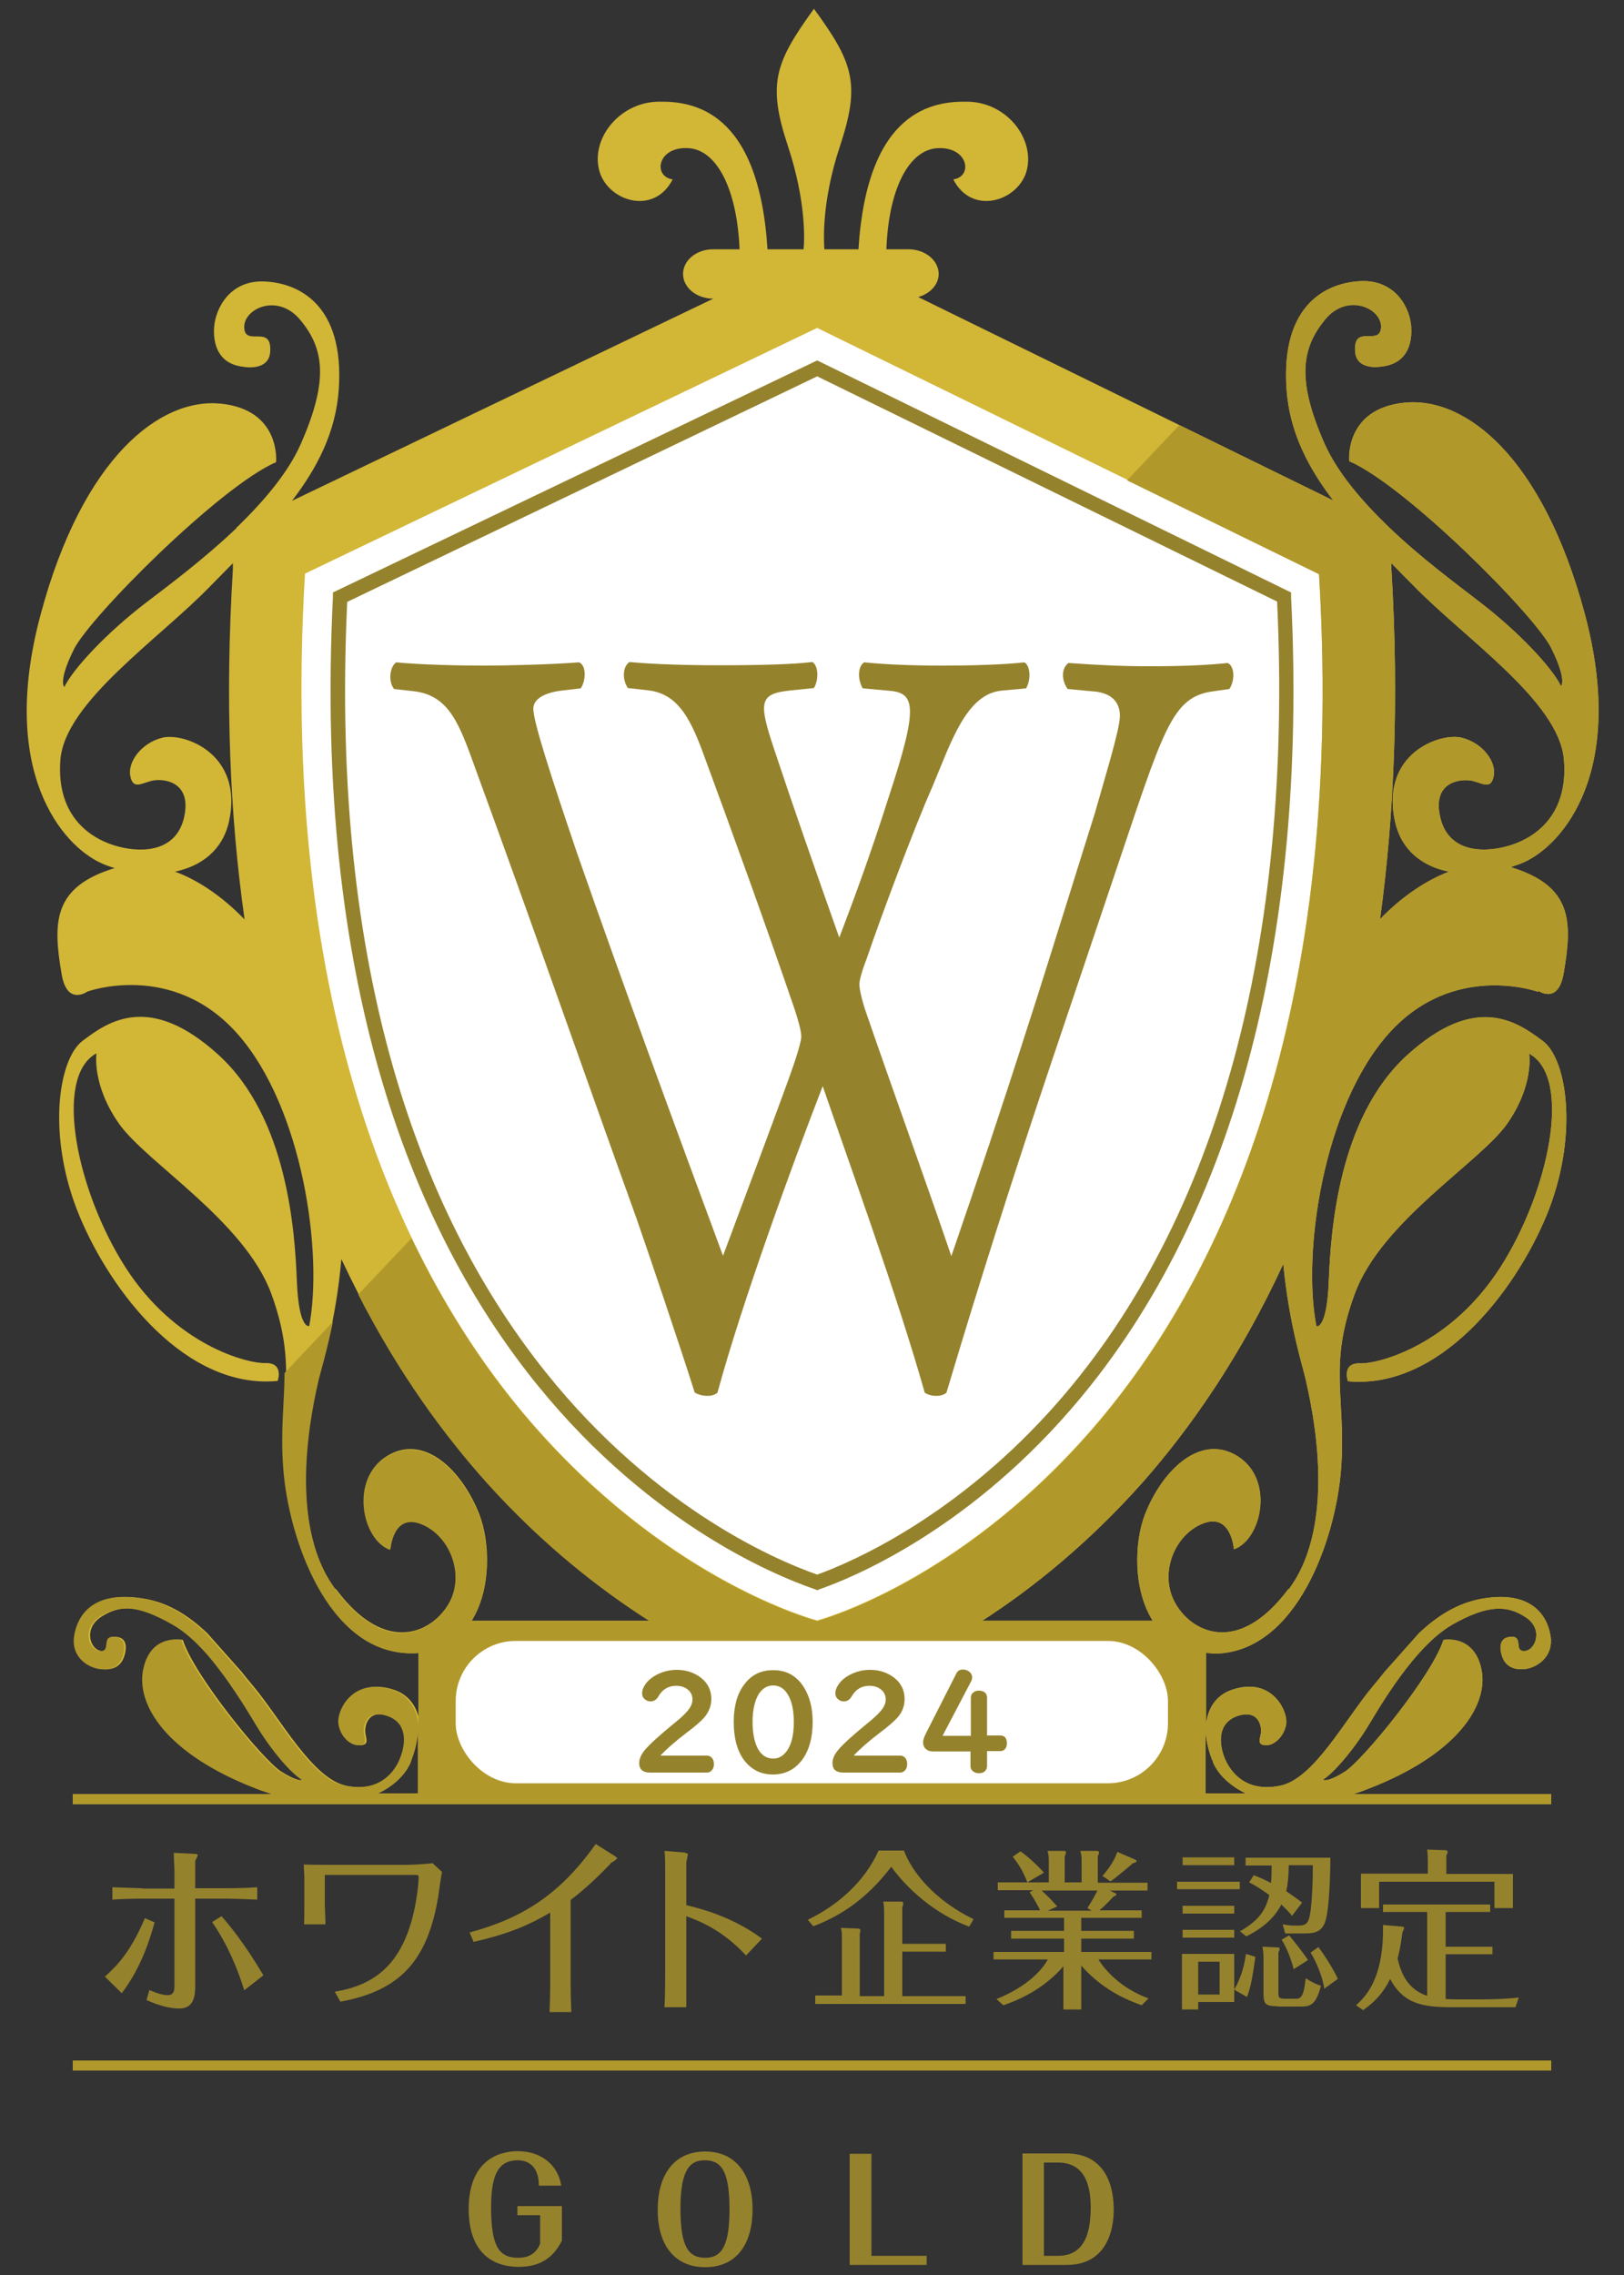 <?xml version="1.0" encoding="UTF-8"?>
<svg id="_レイヤー_2" data-name="レイヤー_2" xmlns="http://www.w3.org/2000/svg" xmlns:xlink="http://www.w3.org/1999/xlink" viewBox="0 0 50 70">
  <rect x="0" y="0" width="50" height="70" fill="#333333" stroke="none"/>
  <defs>
    <style>
      .cls-1 {
        fill: none;
      }

      .cls-2 {
        fill: #d2b636;
      }

      .cls-3 {
        fill: #fff;
      }

      .cls-4 {
        fill: #b1982b;
      }

      .cls-5 {
        clip-path: url(#clippath);
      }

      .cls-6 {
        fill: #95822c;
      }
    </style>
    <clipPath id="clippath">
      <rect class="cls-1" width="50" height="70"/>
    </clipPath>
  </defs>
  <g id="_レイヤー_1-2" data-name="レイヤー_1">
    <g class="cls-5">
      <g>
        <g>
          <path class="cls-6" d="M17.3,67.88v1.06c-.27.55-.7.81-1.33.81-.78,0-1.54-.42-1.54-1.78,0-1.48.91-1.78,1.51-1.78.73,0,1.24.43,1.34,1.06h-.69c0-.57-.3-.78-.65-.78-.57,0-.82.4-.82,1.44,0,1.23.25,1.56.84,1.56.26,0,.54-.09.67-.44v-.87h-.7v-.28h1.38Z"/>
          <path class="cls-6" d="M21.71,66.2c.96,0,1.46.73,1.46,1.78s-.48,1.78-1.46,1.78-1.47-.74-1.46-1.78c0-1.03.48-1.78,1.46-1.78ZM21.69,66.47c-.53,0-.74.44-.74,1.5,0,1.22.28,1.5.77,1.5.53,0,.74-.43.74-1.5,0-1.22-.28-1.5-.77-1.5Z"/>
          <path class="cls-6" d="M26.83,69.41h1.7v.28h-2.37v-3.42h.67v3.15Z"/>
          <path class="cls-6" d="M31.47,66.26h1.37c1.04,0,1.45.78,1.45,1.73,0,.6-.2,1.7-1.45,1.7h-1.36v-3.42ZM32.14,66.54v2.87h.44c.89,0,1-.86,1-1.5,0-.8-.26-1.37-1.01-1.37h-.43Z"/>
        </g>
        <g>
          <path class="cls-3" d="M41.05,17.75l-.02-.26-15.87-7.77-16.21,7.76-.02.26c-.86,14.41,3.54,22.52,7.38,26.78,4.19,4.65,8.54,5.84,8.72,5.88l.12.03.12-.03c.18-.05,4.46-1.25,8.56-5.89,3.77-4.26,8.08-12.37,7.22-26.78"/>
          <path class="cls-6" d="M4.38,58.1s-.66-.02-.92-.03v.38c.27-.02.65-.03.92-.03h.99v2.71c0,.15-.04.26-.21.26-.05,0-.24-.01-.56-.16l-.09.31c.32.14.66.26,1.01.26.38,0,.49-.27.49-.67v-2.71h.96c.24,0,.7.02.95.03v-.38c-.27.02-.68.03-.96.03h-.95v-.84s.08-.16.08-.18c0-.04-.12-.04-.15-.04l-.59-.03c0,.16.02.46.02.52v.58h-.99Z"/>
          <path class="cls-6" d="M6.53,59.14c.48.69.8,1.48.99,2.1l.59-.46c-.59-1-1.07-1.57-1.29-1.82l-.29.18Z"/>
          <path class="cls-6" d="M3.75,61.33c.64-.85.89-1.76,1.01-2.18l-.3-.13c-.46,1.09-.9,1.5-1.23,1.8l.52.51Z"/>
          <path class="cls-6" d="M10.31,61.29l.17.3c1.85-.34,2.68-1.27,3.01-3.22.02-.12.09-.66.12-.77l-.29-.27c-.27.03-.67.05-.8.05h-2.36c-.05,0-.58,0-.81-.01,0,.07.02.3.02.36v.89c0,.09,0,.45-.01.59h.66c0-.19-.02-.52-.02-.6v-.92h2.84s.05.01.05.05c0,.2-.08,1.25-.48,2.06-.43.88-1.11,1.32-2.09,1.48"/>
          <path class="cls-6" d="M18.8,57.33s.2-.12.2-.15c0-.02-.04-.05-.07-.07l-.59-.37c-1.1,1.55-2.25,2.28-3.88,2.72l.12.29c1.18-.27,1.75-.55,2.36-.9v2.3c0,.1-.01.54-.02.76h.67c-.01-.26-.02-.51-.02-.77v-2.68c.53-.4.96-.84,1.23-1.12"/>
          <path class="cls-6" d="M21.18,57.04s-.09-.04-.12-.04l-.6-.05c.02.17.02.5.02.68v2.93c0,.18,0,.85-.02,1.2h.67c0-.41,0-.78,0-1.2v-1.6c.38.14,1.1.41,1.84,1.21l.49-.52c-.92-.68-1.88-.92-2.33-1.03v-1.32s.05-.23.05-.27"/>
          <path class="cls-6" d="M25.1,61.42v.24h4.63v-.24h-1.95v-1.37h1.34v-.24h-1.34v-1.12s.03-.09.03-.13c0-.05-.05-.05-.09-.05h-.53c.03.1.03.28.03.33v2.58h-.75v-1.92s.02-.07.02-.1c0-.05-.04-.06-.09-.06l-.51-.02c.03.12.03.16.03.33v1.75h-.83Z"/>
          <path class="cls-6" d="M29.97,59.05c-1.19-.58-1.89-1.44-2.14-2.11h-.78c-.43.96-1.25,1.68-2.18,2.13l.17.2c1.11-.42,1.83-1.09,2.4-1.83.5.69,1.36,1.46,2.4,1.84l.13-.22Z"/>
          <path class="cls-6" d="M30.59,60.06v.23h1.67c-.13.25-.56.81-1.58,1.22l.21.19c.71-.24,1.36-.63,1.85-1.2v1.33h.55v-1.35c.51.58,1.12.96,1.86,1.22l.21-.21c-.85-.31-1.35-.88-1.54-1.2h1.63v-.23h-2.16v-.41h1.62v-.24h-1.62v-.4h1.86v-.23h-1.3c.14-.12.19-.17.44-.43.06-.02.08-.03.08-.06,0-.02-.01-.03-.02-.03l-.18-.09h1.16v-.24h-1.53v-.82s.04-.08.04-.11c0-.04-.05-.05-.07-.05h-.51c.04.14.04.19.04.31v.66h-.52v-.8c.03-.07.04-.1.04-.12,0-.03-.02-.05-.06-.05h-.51c.02.07.04.14.04.28v.69h-1.57v.24h1.09l-.11.06c.1.15.27.43.32.56h-1.1v.23h1.84v.4h-1.63v.24h1.63v.41h-2.15ZM32.26,58.79l.29-.13c-.13-.15-.27-.3-.48-.49h1.72s-.13.26-.31.54l.13.08h-1.35Z"/>
          <path class="cls-6" d="M35,57.27s-.02-.04-.05-.05l-.55-.24c-.11.34-.38.66-.46.74l.25.17c.15-.1.65-.52.69-.56.1-.03.11-.04.11-.06"/>
          <path class="cls-6" d="M31.41,56.97l-.23.16c.21.26.34.5.45.79l.51-.3c-.2-.23-.52-.52-.73-.66"/>
          <rect class="cls-6" x="36.24" y="57.9" width="1.93" height=".23"/>
          <path class="cls-6" d="M38.39,61.45c.08-.21.15-.42.26-1.24l-.29-.09c-.04.28-.11.66-.36,1.1l.38.22Z"/>
          <rect class="cls-6" x="36.41" y="58.64" width="1.59" height=".24"/>
          <path class="cls-6" d="M41.19,60.89c-.12-.27-.4-.72-.6-.98l-.24.17c.15.23.38.75.42,1.11l.42-.3Z"/>
          <path class="cls-6" d="M36.39,61.83h.5v-.23h1.11v-1.48h-1.61v1.71ZM36.89,60.36h.66v1.01h-.66v-1.01Z"/>
          <rect class="cls-6" x="36.41" y="59.38" width="1.59" height=".24"/>
          <path class="cls-6" d="M38.16,59.41l.21.17c.51-.25.87-.57,1.08-.98.15.15.23.22.33.35l.31-.41c-.09-.07-.2-.15-.49-.35.05-.2.07-.43.08-.8h.74c0,.37-.02,1.39-.13,1.68-.06.17-.18.18-.38.18-.16,0-.25-.01-.42-.04l.08.28h.57c.24,0,.52,0,.65-.33.15-.38.17-1.71.17-2h-2.61v.24h.8c0,.17,0,.41-.02.54-.18-.1-.32-.16-.53-.24l-.14.22c.16.08.3.16.62.39-.12.51-.36.8-.91,1.12"/>
          <rect class="cls-6" x="36.41" y="57.15" width="1.59" height=".24"/>
          <path class="cls-6" d="M39.33,61.74h.68c.29,0,.5,0,.66-.64-.11-.03-.27-.1-.47-.23-.07.63-.16.63-.35.63h-.27c-.22,0-.22-.04-.22-.22v-1.2s.04-.1.04-.12c0-.03-.04-.04-.07-.04l-.46-.02c.02.12.03.23.03.31v1.08c0,.37.04.44.44.44"/>
          <path class="cls-6" d="M40.27,60.31c-.14-.22-.47-.63-.58-.76l-.23.13c.23.38.34.79.37.91l.44-.28Z"/>
          <path class="cls-6" d="M41.75,61.7l.22.15c.19-.14.56-.4.83-.96.42.8,1.06.87,1.92.87h1.94l.1-.3c-.25.04-.84.06-1.11.06h-.81c-.11,0-.28-.01-.33-.01v-1.38h1.44v-.23h-1.44v-1.07h1.37v-.23h-3.3v.23h1.36v2.58c-.54-.18-.79-.6-.91-1.15.04-.16.09-.35.15-.81.04-.09.05-.1.05-.13s-.05-.04-.07-.04l-.58-.05c.03,1.51-.44,2.13-.83,2.47"/>
          <path class="cls-6" d="M41.9,57.66v1.05h.56v-.81h3.55v.81h.57v-1.05h-2.05v-.57s.04-.06.04-.11c0-.04-.04-.05-.06-.05l-.57-.02c.02.16.02.28.02.35v.39h-2.06Z"/>
          <rect class="cls-4" x="2.24" y="63.4" width="45.52" height=".31"/>
          <path class="cls-6" d="M25.16,48.93l-.07-.03c-2.68-.92-16.01-6.73-14.84-30.54v-.13s14.91-7.14,14.91-7.14l14.59,7.14v.13c.53,10.67-1.83,19.33-6.82,25.05-3.25,3.73-6.71,5.15-7.7,5.49l-.07.03ZM10.69,18.52c-1.09,23.16,11.69,28.95,14.47,29.93,1.05-.38,4.33-1.78,7.44-5.34,4.89-5.61,7.21-14.11,6.72-24.6l-14.16-6.93-14.47,6.94Z"/>
          <path class="cls-6" d="M12.12,21.18c-.16-.2-.13-.66.08-.8.7.07,1.87.1,2.67.1.73,0,2.05-.03,2.96-.1.23.1.21.56.05.8l-.6.07c-.55.07-.86.27-.86.56,0,.4.55,2.09,1.35,4.45,1.45,4.15,2.98,8.3,4.49,12.38.62-1.66,1.32-3.52,2-5.38.23-.63.41-1.2.41-1.36s-.08-.47-.21-.86c-.91-2.66-1.87-5.31-2.85-7.97-.39-1.03-.78-1.73-1.66-1.83l-.62-.07c-.18-.27-.16-.66.05-.8.75.07,1.74.1,2.78.1,1.3,0,2.26-.03,2.85-.1.18.1.21.53.05.8l-.68.07c-1.01.1-1.04.33-.54,1.83.54,1.63,1.27,3.72,2,5.78.49-1.29.96-2.56,1.53-4.35.93-2.82.8-3.19-.03-3.25l-.78-.07c-.18-.33-.13-.7.05-.8.7.07,1.48.1,2.44.1.86,0,1.89-.03,2.49-.1.18.1.21.53.05.8l-.75.07c-1.09.1-1.56,1.59-2.13,2.95-.55,1.23-1.63,4.12-2.02,5.28-.13.33-.23.66-.23.8s.05.4.18.8c.88,2.56,1.79,5.05,2.65,7.57.8-2.32,1.58-4.65,2.33-7,.52-1.59,1.89-6.01,2.08-6.6.34-1.2.78-2.62.78-3.02,0-.47-.31-.73-.86-.76l-.75-.07c-.21-.3-.18-.66.03-.8.99.07,1.69.1,2.49.1.99,0,1.74-.03,2.41-.1.21.1.23.53.05.8l-.49.07c-1.3.17-1.53,1.16-3.09,5.78l-1.89,5.61c-1.14,3.39-2.18,6.64-3.24,10.19-.08.07-.18.1-.31.1s-.26-.03-.36-.1c-.83-2.95-2.34-7.1-3.14-9.43-.94,2.42-2.49,6.67-3.24,9.43-.08.07-.18.1-.31.1s-.26-.03-.39-.1c-.44-1.39-1.45-4.38-1.79-5.35-1.66-4.61-3.27-9.23-4.96-13.84-.49-1.36-.8-2.26-1.89-2.39l-.62-.07Z"/>
        </g>
        <path class="cls-2" d="M47.35,30.48s.62.45.79-.52c.28-1.62.27-2.7-1.63-3.28.14-.05.28-.09.41-.15,1.2-.54,3.17-2.8,1.87-7.65-1.3-4.84-3.68-6.68-5.55-6.49-1.86.19-1.7,1.8-1.7,1.8,1.74.75,5.72,4.74,6.22,5.75.5,1.01.3,1.17.3,1.17-.27-.56-1.29-1.66-2.52-2.6-.67-.52-1.78-1.33-2.78-2.29h0s0,0,0,0c-.82-.79-1.58-1.67-1.98-2.57-.88-1.99-.69-2.95.01-3.81.7-.86,1.77-.34,1.73.24-.04.58-.85-.12-.8.72.03.62.8.48.8.48.72-.07.96-.59.93-1.2-.03-.62-.5-1.47-1.54-1.43-1.04.04-2.48.69-2.3,3.32.09,1.33.68,2.44,1.44,3.43l-12.78-6.26c.36-.1.63-.38.63-.71,0-.42-.42-.76-.93-.76h-.68c.07-1.88.7-3.05,1.56-3.11.96-.06,1.12.87.5.96.59,1.15,2.05.65,2.27-.31.22-.99-.65-2.05-1.8-2.08-1.09-.03-3.12.25-3.39,4.54h-1.05c-.02-.28-.08-1.49.48-3.17.64-1.93.41-2.57-.8-4.23-1.2,1.66-1.44,2.3-.8,4.23.56,1.69.51,2.89.48,3.17h-1.11c-.27-4.29-2.3-4.57-3.39-4.54-1.15.03-2.03,1.1-1.8,2.08.22.96,1.68,1.46,2.27.31-.62-.09-.47-1.03.5-.96.85.06,1.48,1.23,1.56,3.11h-.81c-.52,0-.93.34-.93.76s.42.76.93.76h0l-12.97,6.22c.76-.99,1.35-2.1,1.44-3.43.18-2.63-1.26-3.28-2.3-3.32-1.04-.04-1.5.81-1.54,1.43-.03.62.21,1.13.93,1.2,0,0,.77.14.8-.48.05-.84-.77-.14-.8-.72-.04-.58,1.02-1.1,1.73-.24.71.86.89,1.82.01,3.81-.39.89-1.14,1.76-1.95,2.55l-.03.02v.02c-1.01.96-2.11,1.78-2.78,2.29-1.23.94-2.25,2.04-2.52,2.6,0,0-.2-.17.3-1.17.51-1.01,4.49-5,6.22-5.75,0,0,.16-1.61-1.7-1.8-1.86-.19-4.25,1.64-5.55,6.49-1.3,4.84.67,7.11,1.87,7.65.13.06.27.11.41.15-1.9.58-1.91,1.66-1.63,3.28.17.97.79.52.79.52,0,0,2.63-.96,4.63,1.31,2,2.27,2.63,6.73,2.2,8.98,0,0-.32.12-.38-1.38-.06-1.5-.28-5.02-2.41-6.96-2.13-1.94-3.41-1.02-4.18-.44-.78.58-1.1,2.99-.11,5.38.99,2.39,3.31,5.36,6.11,5.09,0,0,.2-.56-.37-.55-.57.02-2.78-.55-4.32-2.95-1.49-2.33-2.23-5.85-.89-6.58,0,0-.15.96.69,2.16.84,1.2,3.86,2.99,4.69,5.23.82,2.24.26,3.23.42,5.38.16,2.15,1.36,5.63,3.86,5.69.11,0,.2,0,.3-.01v2.25s0-.04,0-.04c-.05-.48-.29-.91-.81-1.08-1.22-.4-1.72.66-1.65,1.06.06.4.38.67.64.65.25-.02.17-.17.14-.37-.03-.2.06-.74.69-.54.63.19.62.8.44,1.27-.17.47-.65,1.09-1.7.89-1.05-.2-2.02-2.04-2.89-3.08-.12-.14-.24-.29-.36-.44l-1.05-1.18c-.54-.51-1.16-.93-1.94-1.06-1.55-.27-2.02.54-2.11,1.16-.09.61.39.94.75,1,.36.06.68-.05.77-.48,0,0,.13-.45-.23-.5-.49-.08-.13.45-.48.43-.35-.01-.59-.67-.04-1.04.56-.37,1.13-.42,2.26.23.51.29.99.79,1.4,1.33h0c.51.66.93,1.36,1.19,1.79.48.79,1.07,1.46,1.39,1.65,0,0-.11.11-.68-.25-.57-.36-2.69-2.97-3.03-4.05,0,0-.94-.2-1.17.9-.23,1.09.71,2.62,3.51,3.69.15.06.29.1.43.15H2.24v.31h45.52v-.31h-6.09c.14-.04.28-.09.43-.15,2.79-1.07,3.74-2.6,3.51-3.69-.23-1.09-1.17-.9-1.17-.9-.34,1.08-2.46,3.68-3.03,4.05-.57.36-.68.25-.68.25.31-.19.91-.87,1.39-1.65.26-.43.68-1.14,1.19-1.79h0c.42-.54.9-1.04,1.4-1.33,1.13-.64,1.71-.59,2.26-.23.56.36.31,1.03-.04,1.04-.35.01.02-.51-.48-.43-.36.06-.23.5-.23.5.09.42.41.53.77.48.36-.06.84-.39.75-1-.09-.61-.56-1.43-2.11-1.16-.78.14-1.4.55-1.94,1.06l-1.05,1.18c-.12.15-.24.3-.36.44-.88,1.05-1.84,2.89-2.89,3.08-1.05.2-1.52-.43-1.7-.89-.17-.47-.19-1.07.44-1.27.63-.19.72.34.69.54-.03.2-.12.35.14.37.25.02.57-.25.64-.65.06-.4-.44-1.47-1.66-1.06-.52.17-.76.6-.81,1.08,0,0,0,0,0,.03v-2.24c.1,0,.19.02.3.02,2.5-.06,3.7-3.54,3.86-5.69.16-2.16-.41-3.14.42-5.38.82-2.24,3.85-4.04,4.69-5.23.84-1.2.68-2.16.68-2.16,1.35.74.6,4.26-.89,6.58-1.54,2.4-3.75,2.97-4.32,2.95-.57-.02-.37.55-.37.55,2.8.26,5.12-2.71,6.11-5.09.99-2.39.66-4.8-.11-5.38-.78-.58-2.05-1.5-4.18.44-2.13,1.94-2.35,5.46-2.41,6.96-.06,1.5-.38,1.38-.38,1.38-.44-2.25.2-6.71,2.2-8.98,2-2.27,4.63-1.31,4.63-1.31ZM5.39,26.82c.8-.17,1.46-.65,1.66-1.54.46-2.1-1.4-2.75-2.06-2.58-.66.17-1.06.76-.98,1.17.08.42.31.25.64.16.33-.09,1.24-.02,1.03,1.06-.21,1.08-1.22,1.17-2.03.96-.81-.21-1.93-.89-1.79-2.68.15-1.78,3.05-3.71,4.64-5.36.22-.22.44-.45.67-.68v.19c-.25,4.04-.09,7.61.36,10.77-.69-.71-1.43-1.21-2.14-1.47ZM10.32,48.89c-1.56-2.09-.67-5.76-.52-6.45.09-.39.54-1.73.71-3.7,1.37,2.93,2.97,5.18,4.49,6.87,1.72,1.91,3.48,3.28,5.02,4.26h-5.5c.61-.97.57-2.41.24-3.27-.54-1.38-1.72-2.51-2.86-1.79-1.14.72-.73,2.57.12,2.86,0,0,.08-1.14.96-.79.88.35,1.35,1.55.85,2.44-.5.89-1.94,1.66-3.49-.43ZM11.64,55.18c.47-.22.77-.53.92-.79,0-.01.01-.03.02-.04.02-.02.04-.07.07-.14,0,0,0-.01,0-.02,0-.01.01-.02.02-.03v-.02c.15-.38.19-.71.2-.91v1.95h-1.23ZM37.32,54.14v.02s.02.02.02.03c0,0,0,.01,0,.02.03.07.05.12.07.14,0,.01.01.03.02.04.15.26.45.56.92.79h-1.23v-1.95c0,.2.05.53.19.9ZM39.67,48.89c-1.56,2.09-3,1.32-3.49.43-.5-.89-.03-2.09.85-2.44.88-.35.96.79.96.79.85-.29,1.26-2.14.12-2.86-1.14-.72-2.32.41-2.86,1.79-.33.86-.37,2.3.24,3.27h-5.25c1.52-.98,3.25-2.36,4.95-4.27,1.46-1.66,3-3.85,4.32-6.71.18,1.89.61,3.18.69,3.56.15.68,1.04,4.36-.52,6.45ZM33.5,44.11c-4.02,4.55-8.16,5.7-8.34,5.75h0c-.18-.05-4.4-1.2-8.5-5.75-3.79-4.2-8.12-12.2-7.27-26.46l15.77-7.56,15.45,7.56h0c.85,14.26-3.4,22.26-7.11,26.46ZM42.84,17.52v-.19c.22.23.45.46.67.68,1.59,1.64,4.49,3.57,4.64,5.36.15,1.78-.97,2.47-1.79,2.68-.81.21-1.82.12-2.03-.96-.22-1.08.7-1.14,1.02-1.06.33.09.56.26.64-.16.08-.42-.32-1-.98-1.17-.66-.17-2.52.48-2.06,2.58.2.9.86,1.38,1.66,1.54-.7.27-1.43.75-2.12,1.46.43-3.15.59-6.71.35-10.75Z"/>
        <path class="cls-4" d="M47.35,30.48s.62.45.79-.52c.28-1.62.27-2.7-1.63-3.28.14-.05.28-.09.41-.15,1.2-.54,3.17-2.8,1.87-7.65-1.3-4.84-3.68-6.68-5.55-6.49-1.86.19-1.7,1.8-1.7,1.8,1.74.75,5.72,4.74,6.22,5.75.5,1.01.3,1.17.3,1.17-.27-.56-1.29-1.66-2.52-2.6-.67-.52-1.78-1.33-2.78-2.29h0s0,0,0,0c-.82-.79-1.58-1.67-1.98-2.57-.88-1.99-.69-2.95.01-3.81.7-.86,1.77-.34,1.73.24-.04.58-.85-.12-.8.72.03.62.8.48.8.48.72-.07.96-.59.93-1.2-.03-.62-.5-1.47-1.54-1.43-1.04.04-2.48.69-2.3,3.32.09,1.33.68,2.44,1.44,3.43l-4.74-2.32-1.61,1.7,5.91,2.89h0c.85,14.26-3.4,22.26-7.11,26.46-4.02,4.55-8.16,5.7-8.34,5.75h0c-.18-.05-4.4-1.2-8.5-5.75-1.35-1.49-2.76-3.47-3.99-6.03l-1.64,1.73c1.24,2.42,2.63,4.32,3.96,5.8,1.72,1.91,3.48,3.28,5.02,4.26h-5.5c.61-.97.57-2.41.24-3.27-.54-1.38-1.72-2.51-2.86-1.79-1.14.72-.73,2.57.12,2.86,0,0,.08-1.14.96-.79.88.35,1.35,1.55.85,2.44-.5.89-1.94,1.66-3.49-.43-1.56-2.09-.67-5.76-.52-6.45.06-.24.25-.87.44-1.79l-1.49,1.58c0,.89-.13,1.73-.04,2.93.16,2.15,1.36,5.63,3.86,5.69.11,0,.2,0,.3-.01v2.25s0-.04,0-.04c-.05-.48-.29-.91-.81-1.08-1.22-.4-1.72.66-1.65,1.06.06.4.38.67.64.65.25-.02.17-.17.14-.37-.03-.2.06-.74.69-.54.63.19.62.8.44,1.27-.17.47-.65,1.09-1.7.89-1.05-.2-2.02-2.04-2.89-3.08-.12-.14-.24-.29-.36-.44l-1.05-1.18c-.54-.51-1.16-.93-1.94-1.06-1.55-.27-2.02.54-2.11,1.16-.09.61.39.94.75,1,.36.06.68-.05.77-.48,0,0,.13-.45-.23-.5-.49-.08-.13.45-.48.43-.35-.01-.59-.67-.04-1.04.56-.37,1.13-.42,2.26.23.51.29.99.79,1.4,1.33h0c.51.66.93,1.36,1.19,1.79.48.79,1.07,1.46,1.39,1.65,0,0-.11.11-.68-.25-.57-.36-2.69-2.97-3.03-4.05,0,0-.94-.2-1.17.9-.23,1.09.71,2.62,3.51,3.69.15.06.29.1.43.15H2.24v.31h45.52v-.31h-6.09c.14-.04.28-.09.43-.15,2.79-1.07,3.74-2.6,3.51-3.69-.23-1.09-1.17-.9-1.17-.9-.34,1.08-2.46,3.68-3.03,4.05-.57.36-.68.25-.68.25.31-.19.91-.87,1.39-1.65.26-.43.68-1.14,1.19-1.79h0c.42-.54.9-1.04,1.4-1.33,1.13-.64,1.71-.59,2.26-.23.56.36.31,1.03-.04,1.04-.35.01.02-.51-.48-.43-.36.06-.23.5-.23.5.09.42.41.53.77.48.36-.06.84-.39.75-1-.09-.61-.56-1.43-2.11-1.16-.78.14-1.4.55-1.94,1.06l-1.05,1.18c-.12.15-.24.3-.36.44-.88,1.05-1.84,2.89-2.89,3.08-1.05.2-1.52-.43-1.7-.89-.17-.47-.19-1.07.44-1.27.63-.19.72.34.69.54-.03.2-.12.35.14.37.25.02.57-.25.64-.65.06-.4-.44-1.47-1.66-1.06-.52.17-.76.6-.81,1.08,0,0,0,0,0,.03v-2.24c.1,0,.19.02.3.02,2.5-.06,3.7-3.54,3.86-5.69.16-2.16-.41-3.14.42-5.38.82-2.24,3.85-4.04,4.69-5.23.84-1.2.68-2.16.68-2.16,1.35.74.6,4.26-.89,6.58-1.54,2.4-3.75,2.97-4.32,2.95-.57-.02-.37.55-.37.55,2.8.26,5.12-2.71,6.11-5.09.99-2.39.66-4.8-.11-5.38-.78-.58-2.05-1.5-4.18.44-2.13,1.94-2.35,5.46-2.41,6.96-.06,1.5-.38,1.38-.38,1.38-.44-2.25.2-6.71,2.2-8.98,2-2.27,4.63-1.31,4.63-1.31ZM12.87,55.18h-1.23c.47-.22.77-.53.92-.79,0-.01.01-.03.02-.04.02-.02.04-.07.07-.14,0,0,0-.01,0-.02,0-.01.01-.02.02-.03v-.02c.15-.38.19-.71.2-.91v1.95ZM37.32,54.14v.02s.02.02.02.03c0,0,0,.01,0,.02.03.07.05.12.07.14,0,.01.01.03.02.04.15.26.45.56.92.79h-1.23v-1.95c0,.2.05.53.19.9ZM39.67,48.89c-1.56,2.09-3,1.32-3.49.43-.5-.89-.03-2.09.85-2.44.88-.35.96.79.96.79.85-.29,1.26-2.14.12-2.86-1.14-.72-2.32.41-2.86,1.79-.33.86-.37,2.3.24,3.27h-5.25c1.52-.98,3.25-2.36,4.95-4.27,1.46-1.66,3-3.85,4.32-6.71.18,1.89.61,3.18.69,3.56.15.68,1.04,4.36-.52,6.45ZM42.84,17.52v-.19c.22.23.45.46.67.68,1.59,1.64,4.49,3.57,4.64,5.36.15,1.78-.97,2.47-1.79,2.68-.81.21-1.82.12-2.03-.96-.22-1.08.7-1.14,1.02-1.06.33.09.56.26.64-.16.08-.42-.32-1-.98-1.17-.66-.17-2.52.48-2.06,2.58.2.9.86,1.38,1.66,1.54-.7.27-1.43.75-2.12,1.46.43-3.15.59-6.71.35-10.75Z"/>
        <rect class="cls-3" x="14.03" y="50.49" width="21.93" height="4.38" rx="1.85" ry="1.85"/>
        <g>
          <path class="cls-6" d="M20.35,54.02h1.42c.06,0,.1.02.14.06.05.05.07.12.07.2,0,.11-.04.18-.11.23-.03.02-.07.03-.11.03h-1.75c-.22,0-.33-.1-.33-.29,0-.13.06-.27.18-.41.15-.18.45-.45.89-.81.2-.16.34-.29.42-.39.1-.12.15-.23.15-.35,0-.14-.06-.25-.18-.33-.09-.06-.2-.09-.32-.09-.24,0-.43.11-.55.33-.06.1-.14.15-.24.15-.05,0-.1-.01-.14-.04-.08-.05-.12-.11-.12-.21s.04-.19.11-.29c.08-.11.19-.2.32-.27.19-.1.4-.16.63-.16.25,0,.47.06.66.18.27.17.41.41.41.72,0,.21-.08.41-.23.58-.09.1-.27.26-.55.47-.33.25-.59.48-.78.68Z"/>
          <path class="cls-6" d="M23.81,51.39c.4,0,.71.17.93.51.18.28.28.64.28,1.08,0,.39-.07.72-.21.99-.09.17-.21.31-.35.42-.19.14-.41.21-.66.21-.4,0-.71-.17-.94-.51-.18-.28-.27-.65-.27-1.11s.1-.85.31-1.13c.22-.31.52-.46.9-.46ZM23.8,51.86c-.18,0-.33.09-.45.28-.12.21-.18.49-.18.85,0,.28.04.51.11.7.11.28.29.42.53.42.17,0,.3-.08.42-.24.14-.2.21-.49.21-.88,0-.37-.06-.65-.19-.86-.11-.18-.26-.27-.45-.27Z"/>
          <path class="cls-6" d="M26.3,54.02h1.42c.06,0,.1.02.14.06.05.05.07.12.07.2,0,.11-.04.18-.11.23-.03.02-.07.03-.11.03h-1.75c-.22,0-.33-.1-.33-.29,0-.13.06-.27.18-.41.15-.18.45-.45.89-.81.2-.16.34-.29.42-.39.1-.12.15-.23.15-.35,0-.14-.06-.25-.18-.33-.09-.06-.2-.09-.32-.09-.24,0-.43.11-.55.33-.06.1-.14.15-.24.15-.05,0-.1-.01-.14-.04-.08-.05-.12-.11-.12-.21s.04-.19.11-.29c.08-.11.19-.2.32-.27.19-.1.4-.16.63-.16.25,0,.47.06.66.18.27.17.41.41.41.72,0,.21-.07.41-.23.58-.09.1-.27.26-.55.47-.33.25-.59.48-.78.68Z"/>
          <path class="cls-6" d="M29.9,53.89h-1.18c-.1,0-.17-.03-.23-.09-.05-.05-.07-.12-.07-.19,0-.07.03-.16.08-.26l.94-1.85c.04-.09.11-.13.21-.13.06,0,.12.02.17.05.07.05.11.11.11.19,0,.05-.01.09-.04.14l-.87,1.66h.87v-1.17c0-.06.02-.11.06-.15.05-.05.11-.07.19-.07.11,0,.19.04.23.12.01.03.02.06.02.09v1.17h.41c.13,0,.2.08.2.24,0,.11-.04.18-.11.22-.03.01-.06.02-.09.02h-.41v.46c0,.06-.02.1-.05.14-.05.06-.11.08-.2.08-.11,0-.18-.04-.23-.11-.02-.03-.03-.07-.03-.11v-.46Z"/>
        </g>
      </g>
    </g>
  </g>
</svg>